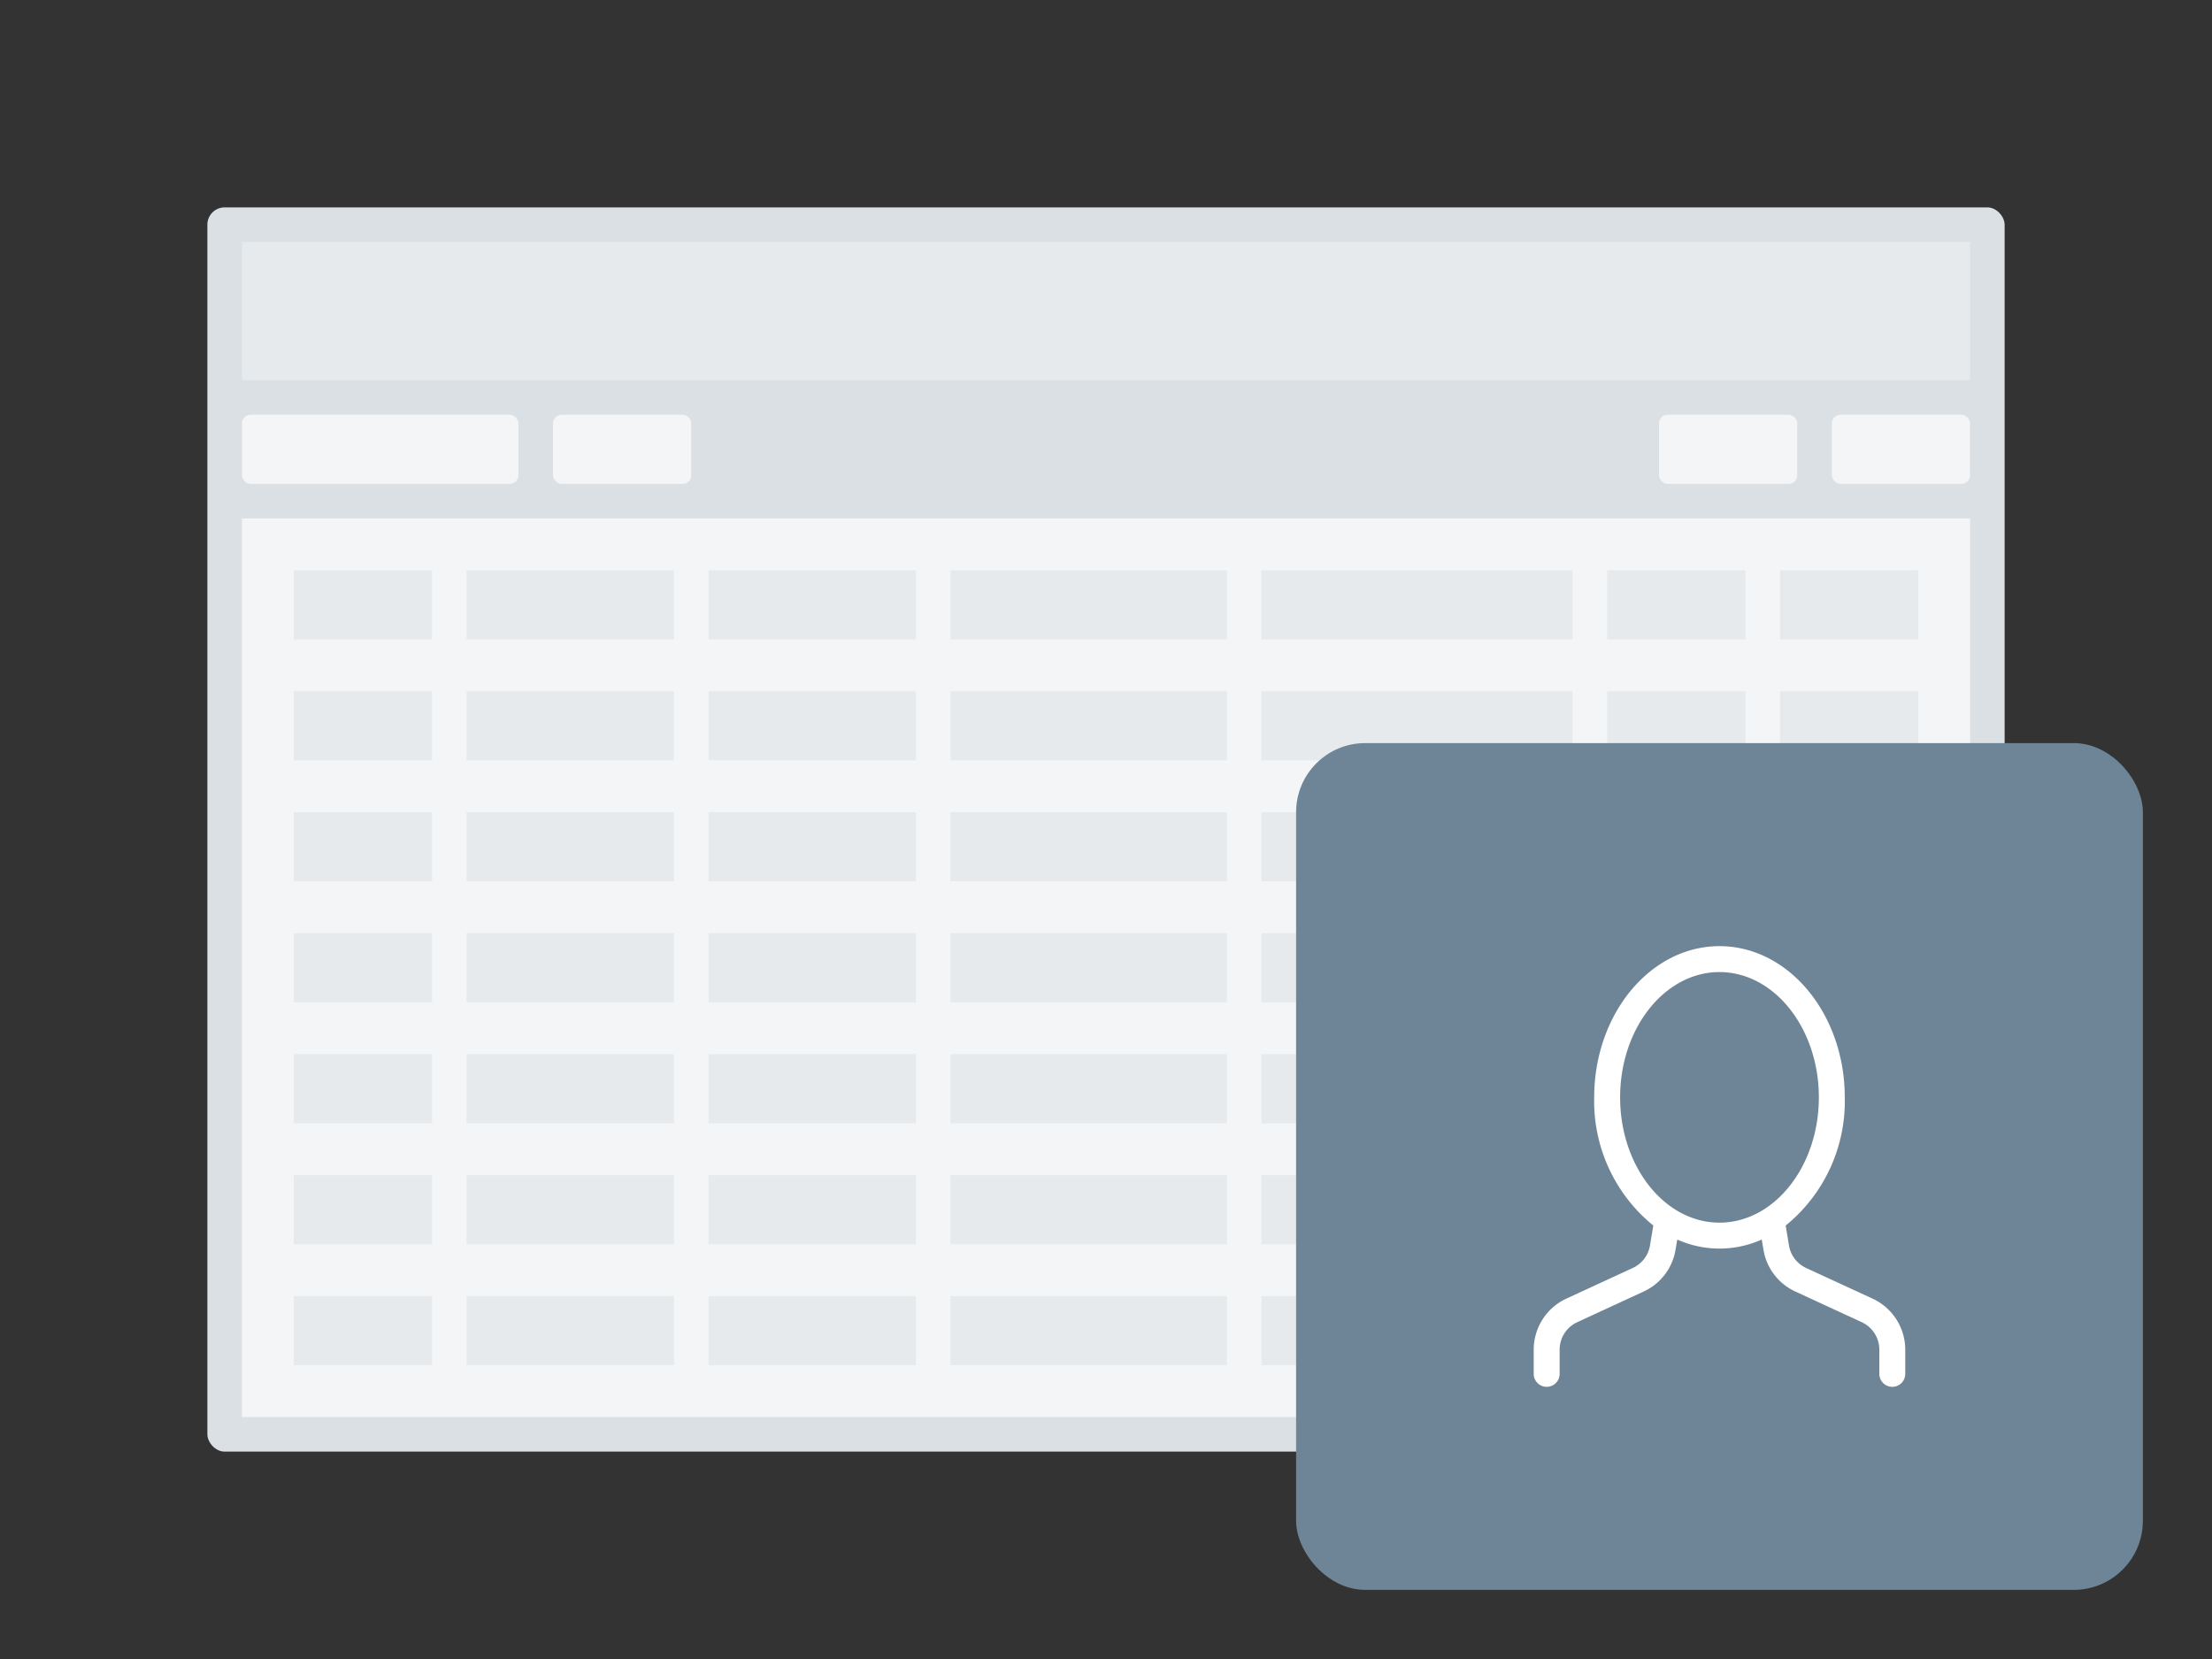 <svg xmlns="http://www.w3.org/2000/svg" xmlns:xlink="http://www.w3.org/1999/xlink" viewBox="0 0 128 96"><rect x="0" y="0" width="128" height="96" fill="#333333" stroke="none"/><defs><symbol id="a" data-name="icon_user" viewBox="0 0 49 49"><path fill="none" d="M0 0h49v49H0z"/><path d="M33.362 32.149l-3.847-1.775a1.751 1.751 0 0 1-.993-1.3l-.192-1.156a9.266 9.266 0 0 0 3.42-7.418c0-4.825-3.252-8.75-7.25-8.75s-7.25 3.925-7.25 8.75a9.266 9.266 0 0 0 3.42 7.416l-.192 1.156a1.751 1.751 0 0 1-.993 1.3l-3.847 1.775A3.258 3.258 0 0 0 13.75 35.1v1.4a.75.75 0 0 0 1.5 0v-1.4a1.754 1.754 0 0 1 1.017-1.589l3.847-1.776a3.246 3.246 0 0 0 1.843-2.417l.1-.591a5.972 5.972 0 0 0 4.888 0l.1.591a3.246 3.246 0 0 0 1.843 2.417l3.848 1.776A1.755 1.755 0 0 1 33.75 35.1v1.4a.75.75 0 0 0 1.5 0v-1.4a3.258 3.258 0 0 0-1.888-2.951zM18.75 20.5c0-4 2.58-7.25 5.75-7.25s5.75 3.252 5.75 7.25-2.58 7.25-5.75 7.25-5.75-3.25-5.75-7.25z" fill="#fff"/></symbol></defs><rect x="12" y="12" width="104" height="72" rx="1" ry="1" fill="#dbe0e4"/><path fill="#e7eaed" d="M14 14h100v8H14z"/><path fill="#f3f5f6" d="M14 30h100v52H14z"/><rect x="96" y="24" width="8" height="4" rx=".5" ry=".5" fill="#f3f5f6"/><rect x="32" y="24" width="8" height="4" rx=".5" ry=".5" fill="#f3f5f6"/><rect x="106" y="24" width="8" height="4" rx=".5" ry=".5" fill="#f3f5f6"/><rect x="14" y="24" width="16" height="4" rx=".5" ry=".5" fill="#f3f5f6"/><path fill="#e7eaed" d="M17 33h8v4h-8zm0 7h8v4h-8zm0 7h8v4h-8zm0 7h8v4h-8zm0 7h8v4h-8zm0 7h8v4h-8zm0 7h8v4h-8zm10-42h12v4H27zm0 7h12v4H27zm0 7h12v4H27zm0 7h12v4H27zm0 7h12v4H27zm0 7h12v4H27zm0 7h12v4H27zm14-42h12v4H41zm0 7h12v4H41zm0 7h12v4H41zm0 7h12v4H41zm0 7h12v4H41zm0 7h12v4H41zm0 7h12v4H41zm14-42h16v4H55zm0 7h16v4H55zm0 7h16v4H55zm0 7h16v4H55zm0 7h16v4H55zm0 7h16v4H55zm0 7h16v4H55zm18-42h18v4H73zm0 7h18v4H73zm0 7h18v4H73zm0 7h18v4H73zm0 7h18v4H73zm0 7h18v4H73zm0 7h18v4H73zm20-42h8v4h-8zm0 7h8v4h-8zm0 7h8v4h-8zm0 7h8v4h-8zm0 7h8v4h-8zm0 7h8v4h-8zm0 7h8v4h-8zm10-42h8v4h-8zm0 7h8v4h-8zm0 7h8v4h-8zm0 7h8v4h-8zm0 7h8v4h-8zm0 7h8v4h-8zm0 7h8v4h-8z"/><rect x="75" y="43" width="49" height="49" rx="4" ry="4" fill="#6e8598"/><use width="49" height="49" transform="translate(75 43)" xlink:href="#a"/></svg>